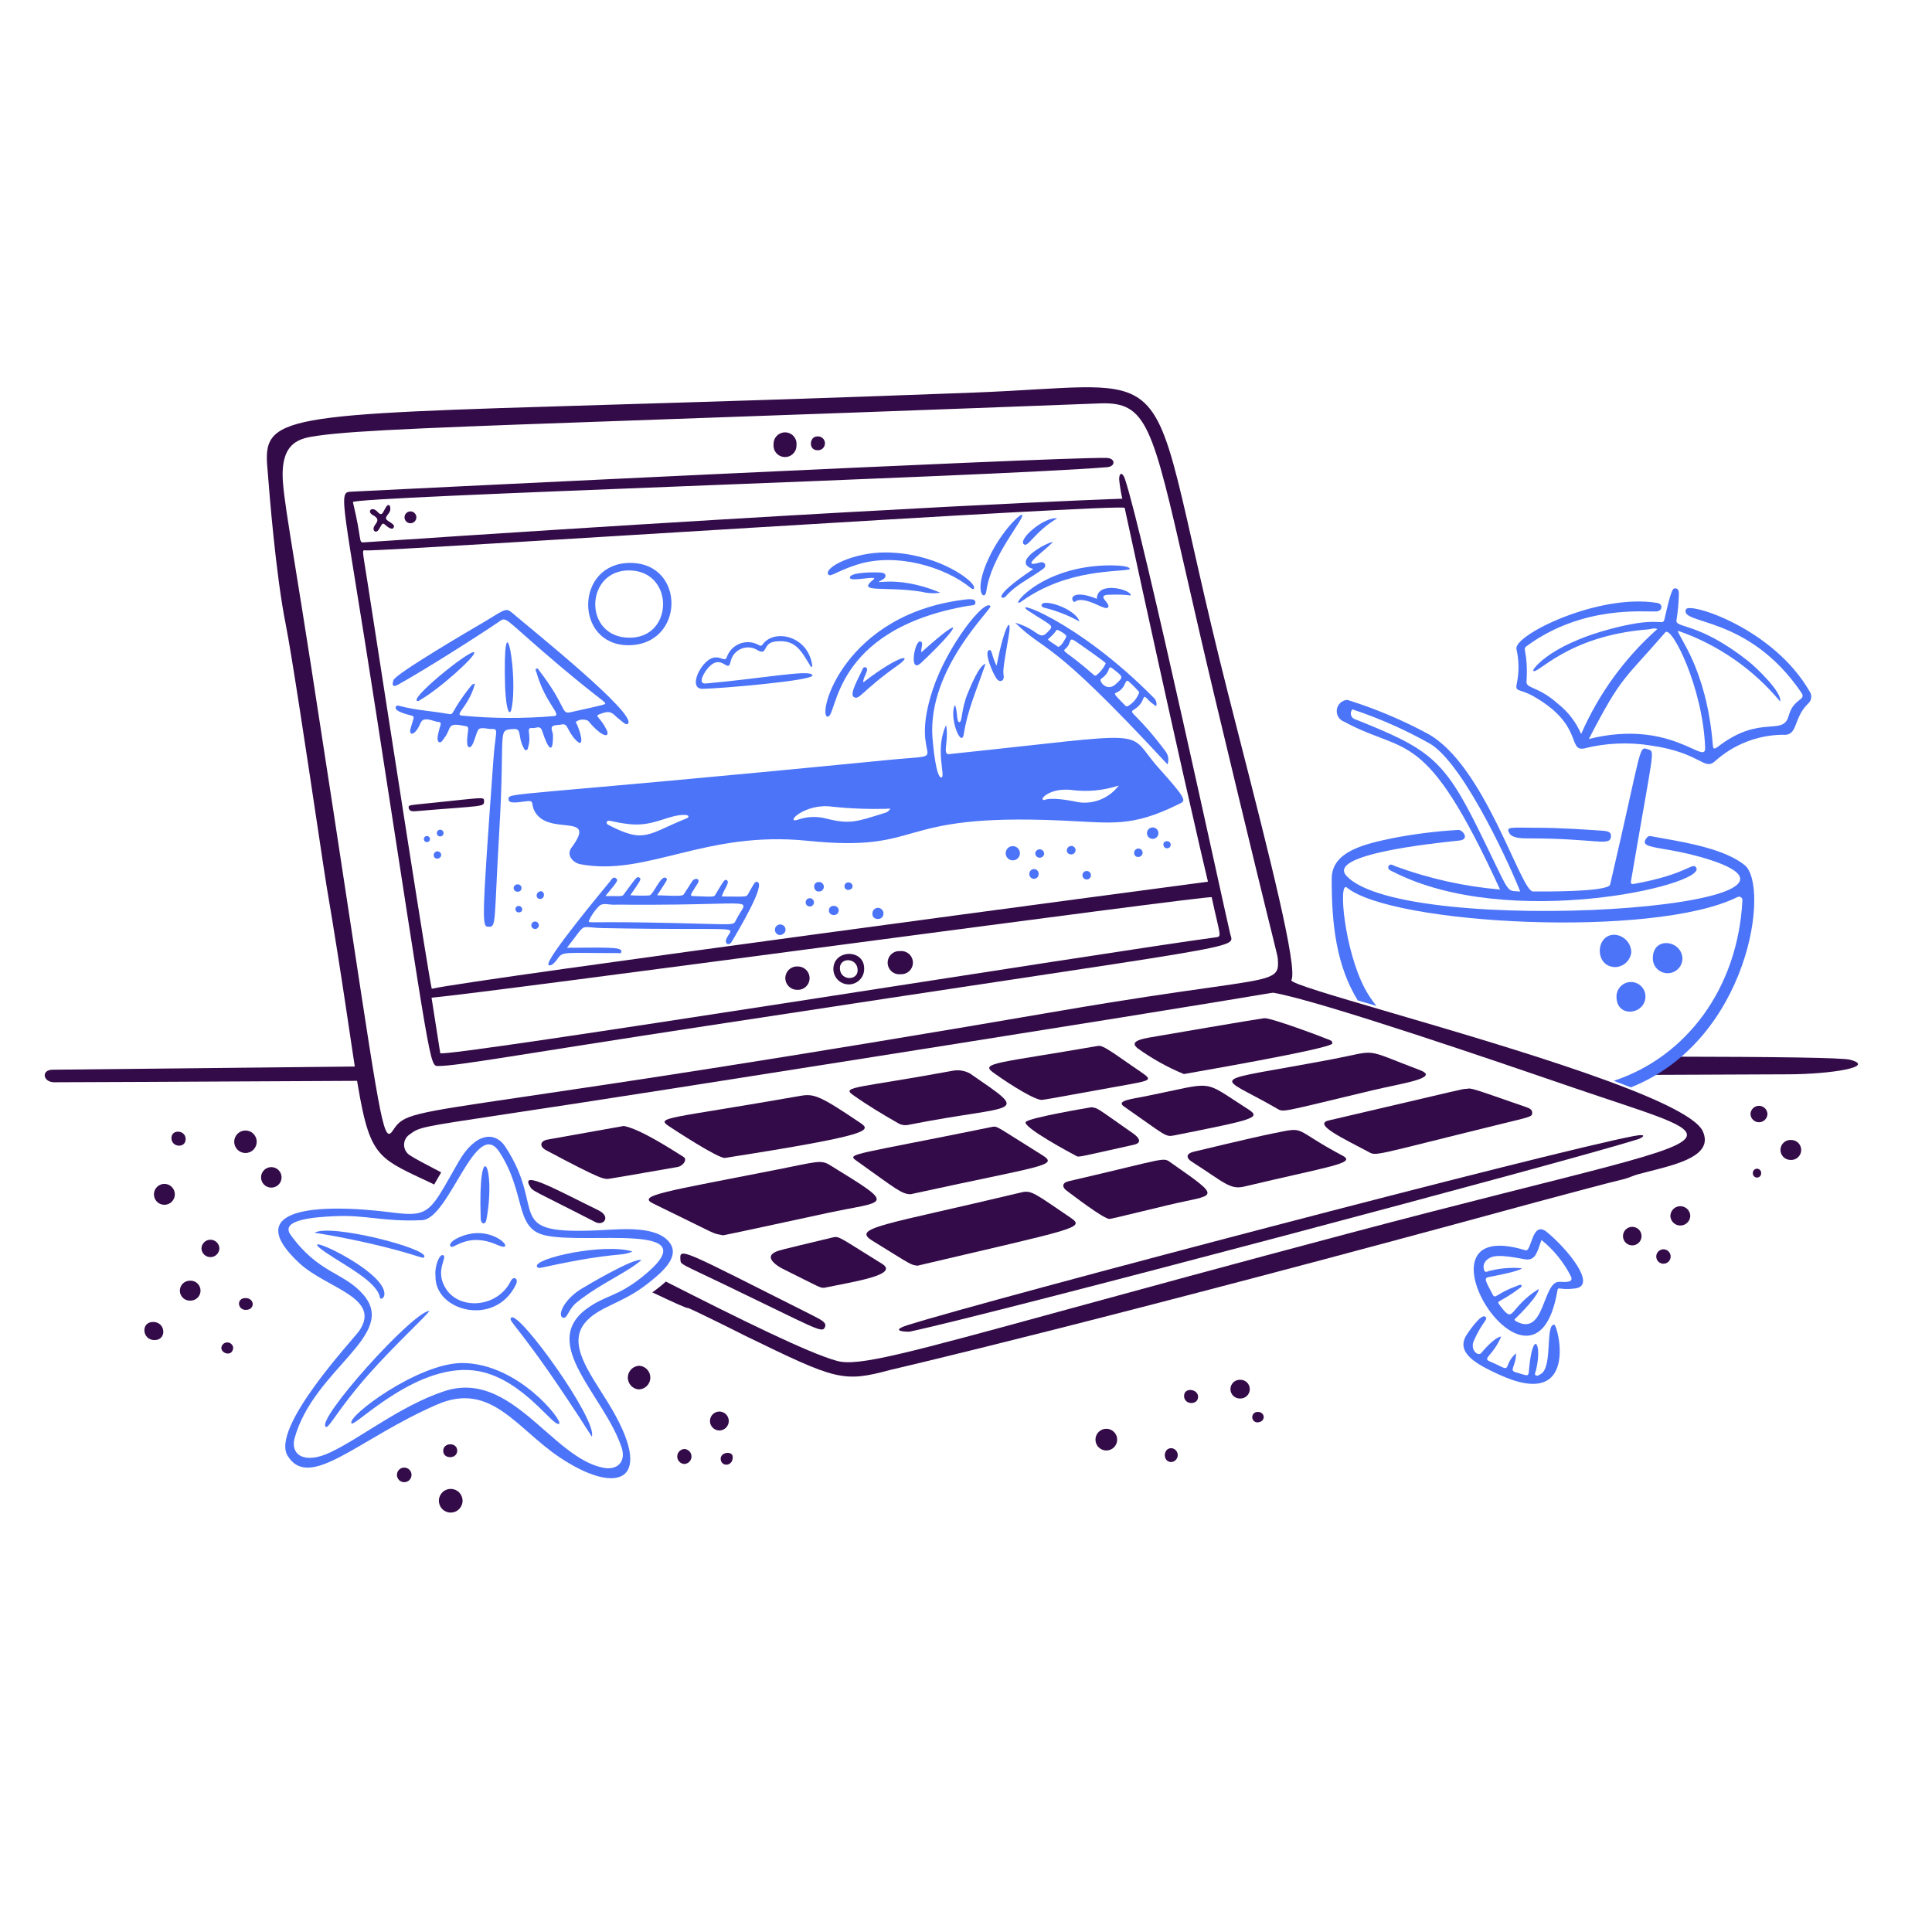 <?xml version="1.0" encoding="UTF-8"?> <svg xmlns="http://www.w3.org/2000/svg" width="385" height="385" viewBox="0 0 385 385" fill="none"><path d="M356.498 214.083C364.835 214.048 374.039 212.591 368.649 211.172C367.134 210.772 353.776 210.593 333.025 210.564L327.49 214.204C336.911 214.164 346.579 214.124 356.498 214.083Z" fill="#330B48"></path><path d="M10.489 213.167C8.146 213.178 8.543 215.669 10.816 215.669C16.154 215.669 35.205 215.567 72.669 215.377V212.506C40.608 212.845 17.091 213.107 10.489 213.167Z" fill="#330B48"></path><path d="M303.994 249.155C305.254 249.54 305.245 243.027 308.281 245.536C312.439 248.97 318.269 256.15 313.944 256.745C310.523 257.213 310.531 256.156 310.327 257.334C305.736 283.832 279.486 241.612 303.994 249.155ZM306.629 256.855C306.629 258.114 303.072 261.711 302.146 262.597C301.953 262.789 301.568 262.982 302.067 263.265C307.926 266.593 307.337 255.274 310.758 255.438C312.333 255.515 313.578 255.522 313.039 254.337C311.624 251.534 309.626 249.066 307.179 247.101C306.236 249.697 306.001 251.345 303.714 250.916C299.075 250.044 297.293 250.002 296.124 251.23C295.88 251.495 295.718 251.828 295.662 252.185C295.606 252.543 295.658 252.908 295.81 253.236C296.003 253.707 296.636 253.236 297.069 253.197C299.102 252.704 301.2 252.546 303.283 252.725C302.81 253.355 297.424 254.337 296.636 254.495C295.653 254.687 296.024 255.253 297.424 257.915C298.001 259.022 298.092 257.798 302.063 256.343C302.448 256.225 302.81 255.911 303.243 256.108C303.239 256.223 303.204 256.335 303.141 256.431C303.079 256.529 302.993 256.606 302.889 256.658C298.883 259.654 298.14 259.128 298.76 259.962C301.922 264.218 300.377 260.755 306.629 256.862V256.855Z" fill="#4C74F8"></path><path d="M299.156 266.341C297.424 270.351 295.26 270.636 296.954 271.334C299.662 272.451 300.034 273.146 300.456 272.122C300.771 271.173 301.343 270.33 302.107 269.683C302.107 272.278 300.65 273.073 302.028 273.458C305.051 274.303 304.465 274.638 304.82 271.725C305.645 264.961 307.322 267.997 306.078 273.102C306.001 273.417 305.728 273.845 306 274.047C306.36 274.314 306.746 273.968 307.101 273.772C309.461 272.276 307.888 263.777 309.736 263.979C310.444 264.056 314.885 281.447 298.571 273.85C294.528 271.964 289.835 269.639 292.319 265.906C292.632 265.432 295.108 261.781 295.936 262.366C296.719 262.92 295.483 263.136 293.695 267.203C292.898 269.009 294.546 270.337 295.15 269.642C295.872 268.803 297.899 266.458 299.156 266.341Z" fill="#4C74F8"></path><path d="M89.897 296.702C90.207 296.712 90.512 296.783 90.794 296.912C91.076 297.041 91.331 297.222 91.542 297.449C91.754 297.676 91.919 297.942 92.028 298.231C92.137 298.521 92.188 298.831 92.177 299.141C92.167 299.451 92.096 299.755 91.968 300.036C91.84 300.319 91.657 300.573 91.431 300.785C91.204 300.997 90.938 301.162 90.648 301.27C90.358 301.38 90.049 301.43 89.74 301.42C89.114 301.399 88.522 301.132 88.094 300.673C87.667 300.217 87.438 299.609 87.459 298.983C87.48 298.358 87.749 297.765 88.206 297.337C88.663 296.91 89.272 296.681 89.897 296.702Z" fill="#330B48"></path><path d="M127.412 272.16C128.016 272.207 128.579 272.482 128.986 272.932C129.392 273.381 129.61 273.97 129.595 274.576C129.58 275.181 129.333 275.758 128.904 276.187C128.476 276.617 127.9 276.863 127.294 276.88C126.69 276.834 126.127 276.557 125.721 276.109C125.314 275.658 125.096 275.071 125.111 274.465C125.126 273.858 125.373 273.283 125.801 272.853C126.23 272.424 126.806 272.176 127.412 272.16Z" fill="#330B48"></path><path d="M48.914 225.281C49.509 225.281 50.079 225.518 50.5 225.937C50.92 226.359 51.157 226.929 51.157 227.523C51.157 228.118 50.92 228.688 50.5 229.11C50.079 229.529 49.509 229.766 48.914 229.766C48.319 229.766 47.749 229.529 47.328 229.11C46.908 228.688 46.671 228.118 46.671 227.523C46.671 226.929 46.908 226.359 47.328 225.937C47.749 225.518 48.319 225.281 48.914 225.281Z" fill="#330B48"></path><path d="M222.624 286.948C222.607 287.51 222.372 288.043 221.968 288.436C221.565 288.827 221.024 289.046 220.46 289.046C219.898 289.046 219.357 288.827 218.955 288.436C218.551 288.043 218.316 287.51 218.299 286.948C218.291 286.657 218.339 286.371 218.445 286.099C218.549 285.83 218.707 285.583 218.909 285.375C219.111 285.167 219.352 285.004 219.619 284.89C219.885 284.777 220.172 284.719 220.46 284.719C220.751 284.719 221.038 284.777 221.304 284.89C221.571 285.004 221.812 285.167 222.014 285.375C222.216 285.583 222.374 285.83 222.478 286.099C222.584 286.371 222.632 286.657 222.624 286.948Z" fill="#330B48"></path><path d="M34.843 238.024C34.837 238.577 34.612 239.104 34.218 239.491C33.823 239.88 33.29 240.094 32.737 240.088C32.185 240.082 31.656 239.859 31.269 239.464C30.882 239.07 30.668 238.536 30.673 237.984C30.676 237.711 30.732 237.439 30.84 237.187C30.947 236.935 31.102 236.708 31.298 236.515C31.493 236.323 31.725 236.172 31.979 236.07C32.233 235.967 32.504 235.916 32.778 235.918C33.052 235.922 33.322 235.978 33.574 236.086C33.826 236.192 34.054 236.348 34.246 236.544C34.438 236.738 34.589 236.971 34.692 237.224C34.794 237.478 34.845 237.751 34.843 238.024Z" fill="#330B48"></path><path d="M52.021 234.602C52.024 234.332 52.079 234.068 52.184 233.82C52.29 233.574 52.443 233.35 52.634 233.162C52.826 232.973 53.053 232.825 53.302 232.725C53.551 232.625 53.817 232.575 54.086 232.577C54.354 232.58 54.62 232.636 54.866 232.74C55.113 232.846 55.337 232.998 55.525 233.191C55.713 233.381 55.862 233.608 55.962 233.859C56.062 234.107 56.112 234.373 56.11 234.642C56.104 235.185 55.884 235.703 55.497 236.082C55.11 236.461 54.587 236.671 54.045 236.665C53.503 236.661 52.985 236.44 52.605 236.053C52.226 235.666 52.016 235.145 52.021 234.602Z" fill="#330B48"></path><path d="M356.774 231.142C356.506 231.14 356.24 231.083 355.996 230.975C355.749 230.869 355.528 230.713 355.345 230.519C355.16 230.322 355.018 230.093 354.925 229.841C354.833 229.591 354.791 229.323 354.804 229.056C354.818 228.788 354.883 228.526 355.001 228.284C355.118 228.043 355.282 227.828 355.484 227.652C355.686 227.475 355.921 227.342 356.175 227.26C356.431 227.177 356.698 227.146 356.966 227.169C357.234 227.171 357.499 227.227 357.744 227.335C357.99 227.443 358.211 227.598 358.394 227.793C358.579 227.987 358.722 228.218 358.814 228.469C358.906 228.721 358.949 228.988 358.935 229.256C358.922 229.523 358.856 229.785 358.739 230.026C358.621 230.268 358.458 230.482 358.256 230.659C358.054 230.834 357.819 230.969 357.565 231.052C357.309 231.135 357.041 231.165 356.774 231.142Z" fill="#330B48"></path><path d="M37.98 259.182C37.714 259.201 37.446 259.168 37.193 259.082C36.94 258.997 36.706 258.862 36.507 258.683C36.307 258.506 36.145 258.291 36.031 258.048C35.917 257.807 35.852 257.544 35.842 257.278C35.831 257.011 35.875 256.745 35.969 256.495C36.064 256.244 36.208 256.015 36.393 255.823C36.578 255.63 36.8 255.476 37.045 255.37C37.291 255.266 37.555 255.211 37.822 255.211C38.089 255.189 38.357 255.224 38.61 255.309C38.863 255.394 39.096 255.53 39.296 255.707C39.495 255.886 39.657 256.102 39.771 256.343C39.886 256.585 39.95 256.847 39.961 257.114C39.971 257.38 39.928 257.648 39.833 257.898C39.739 258.146 39.594 258.375 39.41 258.568C39.225 258.762 39.003 258.914 38.757 259.02C38.512 259.126 38.247 259.18 37.98 259.182Z" fill="#330B48"></path><path d="M336.833 242.311C336.811 242.827 336.592 243.316 336.217 243.672C335.843 244.028 335.345 244.225 334.827 244.219C334.311 244.213 333.816 244.007 333.448 243.643C333.083 243.28 332.871 242.787 332.861 242.271C332.883 241.755 333.102 241.266 333.477 240.91C333.851 240.554 334.349 240.357 334.867 240.363C335.383 240.369 335.878 240.575 336.245 240.939C336.611 241.303 336.823 241.795 336.833 242.311Z" fill="#330B48"></path><path d="M327.119 246.362C327.109 246.839 326.917 247.295 326.58 247.632C326.241 247.971 325.787 248.165 325.31 248.175C324.832 248.186 324.368 248.011 324.016 247.688C323.666 247.364 323.452 246.916 323.423 246.44C323.408 246.19 323.442 245.942 323.527 245.707C323.61 245.472 323.739 245.257 323.908 245.074C324.078 244.889 324.282 244.743 324.509 244.641C324.736 244.537 324.98 244.481 325.231 244.477C325.479 244.471 325.727 244.515 325.958 244.61C326.189 244.702 326.399 244.841 326.576 245.016C326.753 245.193 326.892 245.403 326.984 245.634C327.079 245.865 327.123 246.111 327.119 246.362Z" fill="#330B48"></path><path d="M143.412 285.06C142.914 285.071 142.431 284.887 142.069 284.544C141.707 284.201 141.495 283.728 141.48 283.231C141.464 282.732 141.646 282.247 141.987 281.883C142.327 281.52 142.797 281.304 143.295 281.285C143.793 281.273 144.276 281.458 144.638 281.801C145 282.143 145.212 282.615 145.228 283.114C145.243 283.612 145.061 284.095 144.721 284.461C144.381 284.825 143.911 285.04 143.412 285.06Z" fill="#330B48"></path><path d="M247.126 274.954C247.376 274.946 247.626 274.988 247.859 275.079C248.092 275.169 248.306 275.304 248.487 275.479C248.666 275.654 248.808 275.862 248.906 276.093C249.004 276.324 249.054 276.571 249.054 276.823C249.054 277.073 249.004 277.319 248.906 277.55C248.808 277.781 248.666 277.991 248.487 278.164C248.306 278.34 248.092 278.474 247.859 278.565C247.626 278.655 247.376 278.698 247.126 278.69C246.875 278.698 246.625 278.655 246.392 278.565C246.159 278.474 245.946 278.34 245.765 278.164C245.586 277.991 245.443 277.781 245.345 277.55C245.247 277.319 245.197 277.073 245.197 276.823C245.197 276.571 245.247 276.324 245.345 276.093C245.443 275.862 245.586 275.654 245.765 275.479C245.946 275.304 246.159 275.169 246.392 275.079C246.625 274.988 246.875 274.946 247.126 274.954Z" fill="#330B48"></path><path d="M30.823 267.047C28.305 267.088 27.991 263.43 30.507 263.43C33.023 263.43 33.302 267.009 30.823 267.047Z" fill="#330B48"></path><path d="M43.722 248.76C43.713 249.224 43.523 249.669 43.193 249.996C42.863 250.323 42.418 250.51 41.953 250.516C41.487 250.519 41.038 250.344 40.701 250.025C40.363 249.703 40.163 249.264 40.144 248.8C40.153 248.335 40.342 247.892 40.673 247.565C41.003 247.235 41.448 247.051 41.913 247.045C42.379 247.039 42.827 247.216 43.165 247.536C43.503 247.855 43.703 248.294 43.722 248.76Z" fill="#330B48"></path><path d="M348.829 221.978C348.848 221.539 349.037 221.125 349.357 220.823C349.676 220.52 350.1 220.355 350.54 220.359C350.979 220.364 351.399 220.54 351.711 220.849C352.023 221.159 352.204 221.579 352.211 222.018C352.192 222.457 352.003 222.871 351.684 223.173C351.364 223.475 350.941 223.641 350.5 223.637C350.061 223.631 349.641 223.454 349.33 223.146C349.018 222.836 348.837 222.416 348.829 221.978Z" fill="#330B48"></path><path d="M136.378 288.75C136.761 288.769 137.122 288.935 137.387 289.214C137.651 289.491 137.798 289.861 137.798 290.244C137.798 290.627 137.651 290.996 137.387 291.274C137.122 291.553 136.761 291.718 136.378 291.738C135.995 291.718 135.634 291.553 135.37 291.274C135.106 290.996 134.958 290.627 134.958 290.244C134.958 289.861 135.106 289.491 135.37 289.214C135.634 288.935 135.995 288.769 136.378 288.75Z" fill="#330B48"></path><path d="M80.532 292.454C80.918 292.448 81.291 292.596 81.567 292.866C81.844 293.135 82.002 293.503 82.008 293.888C82.013 294.275 81.865 294.646 81.596 294.923C81.327 295.201 80.959 295.358 80.573 295.364C80.187 295.37 79.815 295.222 79.538 294.952C79.261 294.683 79.103 294.315 79.097 293.928C79.092 293.543 79.24 293.17 79.509 292.894C79.778 292.617 80.146 292.459 80.532 292.454Z" fill="#330B48"></path><path d="M331.485 248.956C331.866 248.956 332.232 249.108 332.499 249.378C332.769 249.647 332.921 250.011 332.921 250.392C332.921 250.774 332.769 251.139 332.499 251.409C332.232 251.678 331.866 251.829 331.485 251.829C331.104 251.829 330.738 251.678 330.468 251.409C330.201 251.139 330.049 250.774 330.049 250.392C330.049 250.011 330.201 249.647 330.468 249.378C330.738 249.108 331.104 248.956 331.485 248.956Z" fill="#330B48"></path><path d="M36.996 227.011C36.977 228.861 34.186 228.665 34.165 226.819C34.145 224.929 37.017 225.163 36.996 227.011Z" fill="#330B48"></path><path d="M238.75 278.374C238.709 280.066 235.957 279.987 235.957 278.182C235.957 276.376 238.788 276.761 238.75 278.374Z" fill="#330B48"></path><path d="M91.112 289.071C91.131 290.763 88.359 290.842 88.321 289.15C88.28 287.42 91.093 287.341 91.112 289.071Z" fill="#330B48"></path><path d="M233.321 291.353C231.589 291.233 231.781 288.396 233.558 288.6C233.897 288.661 234.201 288.848 234.411 289.123C234.619 289.397 234.719 289.739 234.69 290.084C234.659 290.427 234.503 290.748 234.251 290.983C233.997 291.216 233.666 291.349 233.321 291.353Z" fill="#330B48"></path><path d="M49.031 261.03C47.299 261.069 47.064 258.672 48.914 258.672C50.764 258.672 50.879 260.99 49.031 261.03Z" fill="#330B48"></path><path d="M146.015 290.448C145.975 292.257 143.717 292.336 143.615 290.764C143.522 289.308 146.133 289.033 146.015 290.448Z" fill="#330B48"></path><path d="M46.475 268.582C46.317 270.47 43.973 269.723 44.115 268.503C44.163 268.218 44.313 267.962 44.536 267.779C44.76 267.598 45.042 267.502 45.33 267.511C45.618 267.521 45.892 267.635 46.103 267.831C46.314 268.029 46.446 268.295 46.475 268.582Z" fill="#330B48"></path><path d="M250.508 283.449C250.371 283.439 250.238 283.4 250.115 283.339C249.992 283.277 249.884 283.192 249.794 283.089C249.705 282.983 249.636 282.863 249.594 282.732C249.551 282.601 249.534 282.465 249.545 282.328C249.555 282.191 249.592 282.057 249.653 281.935C249.717 281.812 249.802 281.703 249.905 281.614C250.009 281.523 250.131 281.456 250.262 281.414C250.391 281.369 250.529 281.354 250.666 281.364C252.162 281.364 252.317 283.408 250.508 283.449Z" fill="#330B48"></path><path d="M350.952 233.776C350.96 233.889 350.945 234.003 350.906 234.109C350.868 234.217 350.808 234.313 350.731 234.398C350.654 234.48 350.56 234.546 350.456 234.59C350.352 234.636 350.24 234.659 350.127 234.659C350.013 234.659 349.901 234.636 349.797 234.59C349.693 234.546 349.599 234.48 349.522 234.398C349.443 234.313 349.385 234.217 349.347 234.109C349.308 234.003 349.293 233.889 349.301 233.776C349.293 233.662 349.308 233.549 349.347 233.441C349.385 233.335 349.443 233.237 349.522 233.154C349.599 233.071 349.693 233.006 349.797 232.96C349.901 232.915 350.013 232.89 350.127 232.89C350.24 232.89 350.352 232.915 350.456 232.96C350.56 233.006 350.654 233.071 350.731 233.154C350.808 233.237 350.868 233.335 350.906 233.441C350.945 233.549 350.96 233.662 350.952 233.776Z" fill="#330B48"></path><path d="M315.086 146.271C318.568 138.279 323.748 131.14 330.266 125.35C329.597 125.075 329.008 125.383 328.417 125.427C312.2 126.677 306.196 134.71 305.528 133.647C305.336 133.372 309.301 127.853 323.623 124.68C330.938 123.061 331.369 124.759 331.685 123.383C333.094 117.246 333.341 117.08 334.045 117.286C334.559 117.437 334.569 117.916 334.557 118.428C334.519 120.154 334.359 121.875 334.084 123.579C333.808 125.271 338.405 123.86 348.4 131.76C349.894 132.94 355.203 137.974 354.731 139.782C349.364 133.32 342.332 128.451 334.396 125.703C334.12 126.569 340.069 132.869 341.326 148.473C341.397 149.38 341.678 149.261 342.307 148.828C350.881 142.182 355.303 146.903 356.466 142.575C357.384 139.156 360.015 139.58 358.984 138.053C348.396 122.405 334.605 124.567 335.976 121.417C336.609 119.962 353.316 125.092 360.635 137.817C360.87 138.169 360.974 138.592 360.932 139.014C360.887 139.435 360.699 139.829 360.398 140.127C357.163 143.183 358.473 146.739 355.168 146.419C350.208 146.494 345.441 148.367 341.757 151.69C339.553 153.653 338.967 150.023 329.094 148.583C324.592 147.842 319.985 148.042 315.565 149.172C312.416 149.628 315.473 144.36 305.576 138.75C302.741 137.145 301.834 138.003 302.271 136.155C302.737 133.908 302.71 131.586 302.194 129.35C301.532 126.596 318.543 118.203 330.234 120.149C331.452 120.341 331.335 121.758 330.076 121.839C327.718 121.991 315.507 120.532 304.317 128.682C303.178 129.512 304.568 129.352 304.198 135.88C304.123 137.227 306.597 136.789 310.412 140.205C312.453 141.804 314.06 143.89 315.086 146.271ZM316.626 147.255C333.144 143.164 339.918 152.722 339.791 149.026C339.383 137.068 333.102 124.559 331.847 126.018C323.592 135.595 323.227 134.473 316.618 147.262L316.626 147.255Z" fill="#4C74F8"></path><path d="M298.922 177.262C283.907 144.537 280.343 150.595 267.892 143.834C267.402 143.665 266.984 143.331 266.712 142.889C266.439 142.447 266.329 141.925 266.399 141.41C266.468 140.896 266.712 140.421 267.094 140.067C267.473 139.713 267.964 139.501 268.481 139.469C273.96 141.173 279.265 143.396 284.322 146.108C295.842 152.174 302.995 177.628 305.482 177.649C306.779 177.649 320.497 177.805 320.859 176.273C327.473 147.938 326.441 148.691 328.528 149.371C329.827 149.796 329.467 149.473 325.026 175.524C324.899 176.271 325.265 176.199 325.735 176.115C336.455 174.19 337.345 171.587 338.045 172.967C339.795 176.419 300.662 185.48 277.677 173.755C277.206 173.514 276.401 173.275 276.694 172.615C276.986 171.955 277.681 172.486 278.149 172.654C284.838 175.102 291.824 176.652 298.922 177.262ZM302.933 177.647C301.753 174.461 292.142 152.659 285.077 148.268C280.122 145.462 274.905 143.148 269.5 141.357C269.377 141.493 269.284 141.656 269.232 141.832C269.18 142.009 269.169 142.195 269.2 142.377C269.23 142.559 269.302 142.731 269.407 142.881C269.515 143.031 269.654 143.155 269.816 143.243C284.807 149.211 287.681 151.163 294.789 165.622C301.262 178.769 299.944 177.381 302.933 177.657V177.647Z" fill="#4C74F8"></path><path d="M306.236 164.953C310.641 164.953 315.005 165.253 319.373 165.542C320.668 165.629 321.078 165.927 321.024 166.683C320.87 168.77 318.272 167.057 304.31 167.068C303.287 167.068 301.364 167.026 300.81 166.085C299.949 164.633 301.124 164.953 306.236 164.953Z" fill="#4C74F8"></path><path d="M322.006 192.718C317.721 192.795 317.839 186.288 321.693 186.269C322.595 186.313 323.448 186.699 324.076 187.349C324.705 188 325.061 188.865 325.075 189.769C324.986 190.541 324.632 191.257 324.072 191.796C323.512 192.334 322.78 192.66 322.006 192.718Z" fill="#4C74F8"></path><path d="M329.368 190.87C329.446 186.466 335.266 187.405 335.266 191.107C335.235 191.889 334.894 192.627 334.319 193.158C333.743 193.688 332.981 193.969 332.197 193.938C331.81 193.923 331.431 193.83 331.079 193.668C330.727 193.505 330.411 193.276 330.147 192.991C329.616 192.415 329.337 191.652 329.368 190.87Z" fill="#4C74F8"></path><path d="M322.126 198.618C322.12 198.238 322.189 197.863 322.33 197.511C322.47 197.158 322.678 196.837 322.944 196.566C323.208 196.292 323.523 196.077 323.872 195.926C324.22 195.776 324.594 195.697 324.973 195.692C325.352 195.686 325.729 195.755 326.082 195.896C326.434 196.036 326.755 196.244 327.027 196.51C327.298 196.773 327.516 197.089 327.666 197.438C327.816 197.786 327.895 198.159 327.901 198.539C327.926 202.196 322.126 202.984 322.126 198.618Z" fill="#4C74F8"></path><path fill-rule="evenodd" clip-rule="evenodd" d="M324.982 216.688C348.598 207.313 352.743 176.475 347.655 172.385C343.768 169.265 336.513 167.975 331.3 167.049C330.661 166.936 330.053 166.827 329.485 166.722C329.423 166.711 329.36 166.697 329.298 166.683C328.919 166.598 328.52 166.51 328.187 166.915C326.973 168.402 328.384 168.645 331.622 169.202C333.479 169.522 335.936 169.945 338.844 170.765C374.376 180.809 279.649 187.127 268.291 174.501C264.489 170.283 284.996 168.114 290.717 167.509L290.787 167.502C292.989 167.267 291.455 165.346 290.629 165.384C286.273 165.635 281.935 166.174 277.65 166.997L277.608 167.006C272.189 168.144 265.409 169.568 265.38 175.021C265.332 184.294 266.36 192.517 270.568 199.359C271.754 199.709 272.998 200.073 274.289 200.452C273.417 199.372 272.649 198.246 272.028 197.083C267.873 189.31 266.638 175.41 268.409 176.871C277.35 184.249 329.537 187.073 346.238 178.759C346.344 178.704 346.461 178.678 346.579 178.684C346.698 178.689 346.812 178.726 346.912 178.789C347.012 178.853 347.093 178.942 347.147 179.048C347.201 179.153 347.228 179.27 347.222 179.389C346.321 196.995 336.016 210.616 321.585 215.379C322.757 215.818 323.893 216.254 324.982 216.688Z" fill="#4C74F8"></path><path fill-rule="evenodd" clip-rule="evenodd" d="M277.155 201.786C300.531 208.628 336.592 219.179 339.35 225.479C341.412 230.19 334.663 231.899 328.83 233.379C327.991 233.591 327.169 233.799 326.397 234.011C325.947 234.134 325.513 234.299 325.078 234.467C324.56 234.665 324.041 234.865 323.486 234.994C320.92 235.593 312.015 237.98 307.99 239.06C306.766 239.387 305.994 239.595 305.984 239.595C218.724 263.428 177.625 272.946 177.587 272.946C167.952 275.541 166.772 275.075 148.564 266.22C148.523 266.183 137.117 260.479 137.04 260.637C136.976 260.793 134.21 259.546 129.996 257.536C130.961 256.847 131.874 256.127 132.686 255.386C147.435 262.876 161.312 269.748 166.897 271.221C171.075 272.32 180.608 269.712 212.391 261.013C226.362 257.19 244.633 252.19 268.639 245.811C316.612 233.062 336.162 229.612 336.164 226.155C336.164 223.885 327.752 221.614 313.434 216.713C312.92 216.537 312.302 216.326 311.592 216.081C299.876 212.062 262.897 199.372 253.772 197.834C253.647 197.813 253.59 197.823 251.378 198.192C245.206 199.226 222.27 203.062 134.334 216.869C118.788 219.309 108.084 220.923 100.634 222.045C83.828 224.578 83.581 224.615 81.674 226.033C81.318 226.259 81.026 226.572 80.824 226.942C80.623 227.312 80.519 227.727 80.523 228.149C80.527 228.569 80.638 228.983 80.846 229.348C81.054 229.716 81.352 230.022 81.712 230.242C82.473 230.761 84.736 231.976 87.92 233.626C87.39 234.554 86.929 235.354 86.516 236.043C86.249 235.911 86.096 235.834 86.07 235.822C81.078 233.447 78.062 232.213 76.012 230.057C71.336 225.142 71.687 215.442 65.069 176.515C64.856 175.262 64.182 170.763 63.297 164.862C61.266 151.311 58.127 130.368 56.928 124.367C54.944 114.429 53.682 98.263 53.377 94.366C53.342 93.914 53.32 93.627 53.311 93.534C52.262 82.719 55.657 82.618 121.319 80.657C140.044 80.098 163.834 79.387 194.028 78.234C212.764 77.518 221.567 75.781 226.842 79.313C233.987 84.1 234.651 98.566 244.762 138.367C245.472 141.161 246.188 143.972 246.902 146.769C252.902 170.279 258.645 192.781 257.345 195.314C257.047 195.901 265.532 198.385 277.155 201.786ZM69.909 184.413C76.065 224.959 76.526 227.995 78.37 225.163C80.365 222.101 81.771 221.895 104.661 218.524C122.898 215.839 154.774 211.146 211.453 201.399C224.832 199.101 234.122 197.786 240.553 196.875C254.048 194.966 254.954 194.837 254.637 191.135C254.589 190.573 254.562 190.469 253.699 186.988C252.452 181.951 249.451 169.839 242.09 139.025C239.826 129.543 238.005 121.554 236.474 114.832C229.618 84.722 228.549 80.029 219.163 80.388C181.948 81.811 153.404 82.819 131.484 83.594C88.599 85.109 71.064 85.728 63.538 86.802C63.459 86.813 63.379 86.825 63.299 86.836C59.88 87.32 55.775 87.901 56.381 96.094C56.605 99.123 57.377 103.897 58.792 112.642C59.631 117.829 60.697 124.415 62.008 132.862C65.381 154.588 67.937 171.425 69.909 184.413Z" fill="#330B48"></path><path d="M144.126 246.165C141.531 245.653 143.947 246.523 130.164 239.834C126.826 238.213 132.449 237.489 154.862 233.069C162.808 231.5 163.588 231.073 165.363 232.165C179.044 240.575 176.73 239.164 164.695 241.761C164.654 241.761 144.598 246.125 144.126 246.165Z" fill="#330B48"></path><path d="M182.825 252.221C181.41 252.029 181.766 252.137 173.819 247.226C169.613 244.629 176.222 244.146 203.589 237.601C205.557 237.131 206.284 237.884 213.305 242.635C216.42 244.735 214.366 244.789 182.825 252.221Z" fill="#330B48"></path><path d="M144.44 230.748C143.064 230.827 134.459 225.194 133.35 224.455C130.536 222.582 132.975 223.027 159.621 218.36C162.258 217.898 163.592 218.48 171.419 223.75C173.7 225.283 173.858 226.147 144.44 230.748Z" fill="#330B48"></path><path d="M181.448 237.984C179.639 237.945 178.516 236.898 170.555 231.219C168.672 229.872 170.53 230.111 197.651 224.574C198.792 224.341 198.394 224.409 207.642 230.157C211.172 232.347 207.798 232.203 181.448 237.984Z" fill="#330B48"></path><path d="M292.236 216.984C293.258 216.792 293.006 216.765 304.073 220.601C304.742 220.834 305.331 221.073 305.331 221.743C305.331 222.568 305.018 222.536 298.96 224.024C273.051 230.376 274.379 230.436 272.61 229.491C267.848 226.94 261.522 224.035 264.785 223.277C292.214 216.888 291.331 216.984 292.236 216.984Z" fill="#330B48"></path><path d="M235.918 214.033C232.647 212.682 229.546 210.953 226.678 208.882C224.639 207.222 228.572 206.872 231.082 206.404C231.673 206.295 250.117 203.132 251.926 202.905C253.145 202.747 263.476 206.624 264.631 207.113C265.016 207.278 265.577 207.388 265.496 207.938C265.338 209.001 235.957 213.995 235.918 214.033Z" fill="#330B48"></path><path d="M282.953 213.248C287.119 214.828 279.334 215.879 273.554 217.259C255.147 221.652 255.82 221.696 254.481 220.917C242.24 213.794 239.722 215.947 265.453 211.084C274.928 209.294 271.188 208.784 282.953 213.248Z" fill="#330B48"></path><path d="M180.977 264.031C196.818 259.026 309.463 229.414 325.529 226.393C328.719 225.793 327.128 226.796 326.457 227.008C311.89 231.589 197.836 261.869 181.269 265.365C181.061 265.409 176.773 265.361 180.977 264.031Z" fill="#330B48"></path><path d="M193.287 213.916C205.722 222.474 202.679 219.86 181.094 224.141C180.374 224.311 179.616 224.199 178.976 223.827C175.896 222.06 172.845 220.243 169.929 218.164C167.619 216.509 171.042 216.84 189.909 213.365C191.064 213.159 192.256 213.354 193.287 213.916Z" fill="#330B48"></path><path d="M237.491 231.495C236.193 230.667 236.507 229.843 237.805 229.529C237.845 229.529 249.289 226.736 253.813 225.833C260.499 224.486 257.259 224.836 267.577 230.317C270.405 231.818 264.728 232.45 247.951 236.452C245.085 237.135 243.947 235.62 237.491 231.495Z" fill="#330B48"></path><path d="M207.484 219.186C205.438 218.95 199.226 214.701 197.809 213.64C195.333 211.789 199.07 211.846 218.691 208.443C219.596 208.287 220.149 208.601 225.889 212.612C229.941 215.444 230.53 215.088 222.272 216.584C207.515 219.258 208.348 219.107 207.484 219.186Z" fill="#330B48"></path><path d="M124.305 224.378C127.452 224.967 133.216 228.651 136.222 230.551C137.043 231.071 136.105 232.365 135.002 232.557C122.466 234.738 123.084 234.629 121.552 234.867C120.411 235.06 120.07 235.198 108.81 229.206C107.475 228.494 107.555 227.375 109.124 227.088L124.305 224.378Z" fill="#330B48"></path><path d="M248.71 221.034C251.424 222.767 249.967 223.071 233.96 226.264C232.191 226.619 232.291 226.264 223.972 220.489C222.324 219.334 225.546 219.001 228.338 218.445C242.532 215.6 239.185 214.972 248.71 221.034Z" fill="#330B48"></path><path d="M164.223 256.626C163.278 256.587 163.904 256.791 155.925 252.812C154.745 252.223 152.696 250.762 154.036 249.782C154.901 249.151 155.122 249.205 165.914 246.598C167.249 246.275 167.101 246.492 175.746 251.829C179.35 254.052 170.083 255.407 164.223 256.626Z" fill="#330B48"></path><path d="M217.513 220.642C218.889 220.876 218.248 220.578 225.81 225.872C227.107 226.778 227.579 227.754 225.968 228.113C214.672 230.632 214.995 230.627 214.483 230.355C213.426 229.797 204.098 224.809 204.377 223.629C204.571 222.803 217.473 220.642 217.513 220.642Z" fill="#330B48"></path><path d="M144.481 256.037C135.626 251.782 135.666 252.025 135.593 251.082C135.385 248.446 135.726 248.964 161.706 262.014C163.985 263.159 164.768 263.623 164.379 264.491C163.817 265.746 162.774 264.834 144.481 256.037Z" fill="#330B48"></path><path d="M119.232 241.17C121.827 242.429 120.301 244.383 118.641 243.53C105.909 236.985 106.169 237.476 105.507 236.253C103.757 233.037 111.76 237.545 119.232 241.17Z" fill="#330B48"></path><path d="M245.16 186.147C244.213 182.323 227.835 106.362 224.177 95.461C223.71 94.067 222.995 94.098 223.022 95.551C223.151 96.839 223.361 98.118 223.65 99.38C223.65 99.38 181.825 100.728 72.445 108.081C71.423 108.12 72.17 107.727 70.328 100.058C70.052 98.957 196.885 95.024 220.639 93.097C222.372 92.939 222.291 91.287 220.481 91.249C209.961 91.052 69.954 97.983 69.914 97.983C67.238 98.042 68.42 99.792 74.988 142.267C85.882 212.662 85.606 212.428 87.296 212.428C91.191 212.428 102.084 210.343 141.256 204.366C250.155 187.688 245.947 189.256 245.16 186.147ZM73.296 116.422C72.156 109.028 72.045 109.638 72.99 109.685C77.748 109.842 223.844 100.227 224.12 101.215C233.833 146.244 239.889 172.359 240.715 175.701C234.078 176.582 94.455 195.106 86.039 197.035C85.402 194.496 78.268 148.464 73.296 116.422ZM242.328 186.779C221.374 189.572 87.887 210.967 87.73 209.865C86.944 204.791 86.59 202.668 85.997 198.814C97.197 197.851 241.344 178.272 241.46 178.794C243.115 186.465 243.547 186.623 242.328 186.779Z" fill="#330B48"></path><path d="M158.718 88.697C158.73 89.011 158.678 89.325 158.564 89.618C158.449 89.912 158.276 90.179 158.054 90.402C157.831 90.625 157.566 90.8 157.273 90.916C156.98 91.032 156.666 91.086 156.352 91.075C156.037 91.064 155.728 90.989 155.444 90.853C155.16 90.717 154.907 90.524 154.701 90.286C154.494 90.048 154.34 89.77 154.246 89.469C154.152 89.168 154.121 88.852 154.156 88.539C154.143 88.224 154.196 87.91 154.31 87.617C154.424 87.323 154.598 87.056 154.82 86.833C155.042 86.61 155.308 86.435 155.601 86.319C155.894 86.203 156.207 86.149 156.522 86.16C156.837 86.171 157.146 86.247 157.43 86.383C157.714 86.518 157.967 86.711 158.173 86.949C158.379 87.187 158.534 87.466 158.628 87.766C158.721 88.067 158.752 88.383 158.718 88.697Z" fill="#330B48"></path><path d="M77.779 101.321C77.899 102.46 76.207 103.013 77.269 103.758C78.055 104.31 78.809 104.624 78.409 105.175C78.095 105.687 77.192 104.982 76.757 104.584C76.093 103.989 76.126 104.584 75.421 105.608C74.986 106.235 74.249 105.923 74.476 105.096C74.68 104.351 76.085 103.609 74.32 102.657C73.019 101.956 74.091 100.732 75.263 102.029C76.213 103.084 76.324 101.91 76.954 101.005C77.308 100.416 77.779 100.533 77.779 101.321Z" fill="#330B48"></path><path d="M162.886 86.965C163.077 86.948 163.27 86.97 163.452 87.032C163.634 87.093 163.801 87.191 163.943 87.321C164.085 87.45 164.199 87.608 164.276 87.784C164.354 87.96 164.394 88.15 164.394 88.342C164.394 88.534 164.354 88.724 164.276 88.9C164.199 89.076 164.085 89.233 163.943 89.363C163.801 89.492 163.634 89.591 163.452 89.652C163.27 89.713 163.077 89.736 162.886 89.718C161.076 89.735 161.234 86.965 162.886 86.965Z" fill="#330B48"></path><path d="M81.752 101.909C81.907 101.904 82.062 101.929 82.207 101.984C82.352 102.038 82.485 102.121 82.599 102.227C82.712 102.333 82.803 102.46 82.867 102.601C82.931 102.742 82.967 102.895 82.972 103.05C82.977 103.205 82.952 103.359 82.897 103.504C82.843 103.649 82.76 103.782 82.654 103.896C82.548 104.009 82.421 104.1 82.28 104.164C82.139 104.228 81.986 104.264 81.832 104.269C81.519 104.28 81.214 104.165 80.985 103.952C80.757 103.737 80.622 103.442 80.612 103.129C80.602 102.816 80.716 102.511 80.93 102.283C81.144 102.054 81.439 101.92 81.752 101.909Z" fill="#330B48"></path><path d="M82.854 161.65C82.469 161.65 81.506 161.843 81.437 160.901C81.398 160.43 81.398 160.474 86.078 159.998C96.382 158.947 96.44 158.738 96.461 159.613C96.49 160.863 96.304 160.509 82.854 161.65Z" fill="#330B48"></path><path d="M112.978 188.863C120.214 188.863 123.852 188.626 123.833 189.572C123.822 190.122 123.361 189.926 123.046 189.926C112.547 189.945 112.145 189.525 111.13 191.027C110.812 191.497 109.869 192.721 109.321 192.286C108.335 191.502 120.819 176.564 121.552 175.65C121.833 175.3 122.183 174.624 122.694 174.98C123.363 175.45 122.928 175.729 120.647 178.561C124.497 178.561 123.908 178.753 124.58 177.852C126.698 175.013 126.907 174.58 127.373 174.863C127.931 175.205 127.566 175.492 125.602 178.403C126.859 178.494 128.12 178.507 129.379 178.441C130.126 178.441 131.704 174.303 132.682 174.942C133.156 175.252 133.037 175.178 130.95 178.407C136.455 178.641 136.074 178.493 136.417 177.973C138.003 175.569 137.957 175.425 138.303 175.259C139.019 174.922 139.458 175.346 139.05 176.008C137.755 178.126 137.281 178.53 138.107 178.564C142.708 178.757 142.271 178.757 142.669 178.091C144.259 175.442 144.402 175.186 144.787 175.379C145.609 175.779 144.198 177.227 143.843 178.651C148.956 178.651 148.683 178.844 149.153 178.024C150.337 175.941 150.414 175.652 150.885 175.742C152.741 176.093 147.189 185.298 145.851 187.618C145.262 188.642 144.273 188.049 144.789 186.99C146.113 184.27 148.995 185.508 120.052 184.944C115.142 184.834 117.148 183.594 112.978 188.863ZM125.839 180.289C124.699 180.289 123.558 180.247 122.418 180.289C121.435 180.326 120.333 179.904 119.546 180.409C118.595 181.311 117.834 182.394 117.305 183.594C117.498 184.026 117.305 183.548 134.688 183.947C146.525 184.22 146.128 184.457 146.642 183.396C148.995 178.553 152.19 180.409 125.839 180.289Z" fill="#4C74F8"></path><path d="M125.171 128.574C114.391 128.535 114.551 112.075 125.681 112.175C136.732 112.271 136.457 128.614 125.171 128.574ZM125.446 127.08C134.301 127.117 134.413 113.827 125.485 113.669C116.556 113.511 116.125 127.049 125.446 127.08Z" fill="#4C74F8"></path><path d="M161.667 132.979C159.699 129.872 158.716 127.346 154.544 127.827C151.869 128.135 153.047 130.624 151.079 129.635C150.591 129.301 150.027 129.094 149.438 129.032C148.85 128.971 148.255 129.058 147.709 129.284C147.162 129.511 146.681 129.87 146.308 130.33C145.935 130.789 145.683 131.334 145.574 131.916C145.077 134.239 143.882 130.305 141.366 132.821C140.303 133.883 138.888 136.361 140.657 136.203C152.259 135.177 161.788 133.292 161.894 134.592C161.983 135.652 143.414 137.219 140.028 137.266C137.471 137.3 138.933 133.379 140.933 131.72C143.102 129.92 144.38 132.226 144.827 130.973C145.033 130.363 145.371 129.806 145.815 129.339C146.259 128.873 146.799 128.509 147.398 128.274C147.998 128.038 148.641 127.935 149.283 127.974C149.926 128.012 150.553 128.19 151.12 128.495C151.437 128.688 151.697 128.807 151.984 128.416C154.265 125.242 161.032 126.647 161.855 132.586C161.902 132.742 161.825 132.782 161.667 132.979Z" fill="#4C74F8"></path><path d="M94.652 136.244C93.393 140.923 90.326 142.477 92.134 142.613C98.228 143.193 104.363 143.219 110.462 142.692C112.035 142.454 108.614 140.136 106.883 133.922C106.843 133.73 106.568 133.45 106.883 133.254C107.197 133.096 107.313 133.447 107.434 133.608C112.886 140.681 111.798 142.34 113.607 141.945C120.647 140.405 120.609 140.373 120.609 140.176C120.609 139.743 118.441 138.686 108.023 129.675C100.708 123.346 100.868 122.915 99.607 123.775C95.447 126.619 84.784 133.4 79.394 136.4C78.411 136.948 78.012 136.752 78.411 135.535C78.838 134.236 94.536 125.077 95.087 124.755C100.446 121.675 100.631 120.905 102.007 122.081C105.857 125.385 127.119 142.396 125.132 144.219C124.747 144.577 124.106 143.87 123.677 143.551C121.927 142.238 122.02 141.295 119.352 142.371C118.485 142.719 119.635 142.948 120.845 145.36C121.677 147.008 120.185 147.228 117.188 143.628C116.814 143.451 116.401 143.373 115.989 143.4C115.576 143.427 115.177 143.559 114.83 143.784C114.674 144.022 114.868 144.178 114.986 144.375C116.048 146.852 116.279 149.06 114.793 147.52C112.859 145.522 113.267 144.09 111.923 144.375C111.295 144.508 110.468 144.413 110.073 144.76C109.678 145.106 110.183 145.901 110.192 146.492C110.25 150.583 109.172 149.166 108.075 145.745C107.642 144.407 106.933 145.156 106.15 145.077C104.61 144.921 105.982 146.332 105.286 148.735C105.207 149.008 105.207 149.443 104.853 149.482C104.468 149.522 104.421 149.097 104.263 148.852C103.162 146.735 104.029 145.166 102.375 145.274C98.956 145.493 100.702 145.039 99.505 165.448C98.419 183.928 98.954 184.723 97.387 184.68C96.04 184.644 95.911 184.642 98.331 151.289C98.727 145.824 99.432 145.222 98.055 145.274C97.189 145.305 96.2 144.902 95.499 145.233C94.862 145.534 94.4 149.16 93.455 148.891C92.746 148.698 93.262 145.942 93.297 145.426C93.345 144.679 93.022 144.754 92.471 144.64C88.898 143.903 90.086 145.131 88.498 147.118C88.219 147.468 87.953 148.08 87.516 147.903C87.131 147.738 87.169 147.079 87.241 146.646C87.593 144.488 88.342 143.926 87.279 143.853C86.65 143.811 85.47 143.185 84.565 143.381C83.66 143.578 83.814 144.715 82.757 145.82C82.007 146.604 81.587 146.098 81.774 145.349C82.317 143.152 82.834 142.831 81.966 142.594C81.098 142.357 78.501 141.732 78.859 140.862C79.019 140.477 79.487 140.631 79.764 140.706C82.896 141.545 86.174 141.686 89.36 142.278C90.619 142.513 89.635 141.965 93.882 136.654C93.972 136.532 94.087 136.432 94.22 136.361C94.354 136.29 94.501 136.25 94.652 136.244Z" fill="#4C74F8"></path><path d="M83.364 139.705C80.69 139.861 93.786 129.283 94.494 129.989C95.045 130.54 87.612 137.345 83.364 139.705Z" fill="#4C74F8"></path><path d="M100.59 133.962C100.515 119.608 103.285 134.911 101.926 141.277C101.58 142.89 100.631 141.828 100.59 133.962Z" fill="#4C74F8"></path><path d="M188.529 144.502C189.156 147.609 187.701 150.431 189.118 150.277C231.327 145.869 223.879 145.208 230.923 153.07C236.74 159.561 236.313 159.55 234.935 160.227C225.346 164.963 221.642 163.943 211.299 163.5C177.321 162.014 184.8 169.977 160.93 167.548C140.469 165.461 129.027 174.696 115.692 172.228C114.199 171.952 112.778 170.416 113.883 168.924C119.288 161.633 109.07 166.884 106.45 161.492C105.781 160.116 106.566 159.436 104.799 159.682C102.358 160.023 101.368 160.067 101.334 159.249C101.28 157.834 101.29 158.891 176.765 151.463C191.237 150.038 180.665 152.96 185.928 137.266C188.842 128.576 196.248 119.242 197.372 120.788C197.771 121.335 184.846 133.214 185.811 146.941C185.891 148.081 186.519 155.166 187.62 154.924C188.49 154.733 186.247 149.38 188.529 144.502ZM177.437 161.138C173.579 161.292 169.715 161.163 165.875 160.753C160.293 159.967 156.281 164.218 158.993 163.348C160.75 162.73 162.648 162.634 164.458 163.072C169.338 164.326 170.618 163.769 176.139 162.05C176.409 162.002 176.665 161.896 176.889 161.738C177.114 161.581 177.3 161.376 177.437 161.138ZM136.773 163.103C137.443 162.834 137.283 162.42 136.536 162.397C133.194 162.289 130.401 164.722 125.564 164.245C122.024 163.894 121.167 163.186 120.923 163.773C120.809 164.05 120.965 164.241 121.198 164.362C128.501 168.172 128.975 166.239 136.773 163.103ZM222.94 156.537C219.848 157.554 216.566 157.85 213.344 157.401C209.411 157.049 207.569 158.941 207.761 159.249C208.164 159.913 207.836 158.364 214.997 159.879C216.499 160.077 218.025 159.871 219.421 159.284C220.817 158.697 222.031 157.749 222.94 156.537Z" fill="#4C74F8"></path><path d="M202.292 124.091C206.855 125.388 207.053 127.71 208.664 126.056C210.158 124.516 209.927 124.988 205.124 121.848C200.724 118.972 214.474 123.431 229.822 138.956C230.082 139.161 230.276 139.439 230.382 139.753C230.486 140.068 230.498 140.406 230.413 140.727C229.706 140.302 229.069 139.772 228.524 139.154C227.495 138.178 228.397 139.924 225.93 141.433C224.784 142.134 226.453 141.945 232.299 149.772C232.563 150.137 232.733 150.56 232.796 151.006C232.858 151.452 232.808 151.906 232.654 152.329C208.545 126.293 208.782 130.422 202.292 124.091ZM220.345 132.191C220.345 131.956 215.074 128.299 214.445 127.866C212.791 126.728 213.656 128.137 212.36 129.242C211.532 129.949 212.281 129.517 217.906 134.44C217.962 134.509 218.035 134.563 218.118 134.597C218.199 134.63 218.289 134.642 218.378 134.632C219.225 133.993 219.9 133.155 220.345 132.191ZM227.031 137.933C226.438 137.233 225.793 136.576 225.106 135.968C224.03 134.84 224.628 137.098 222.47 138.012C221.918 138.245 222.018 138.347 224.01 140.372C224.203 140.565 224.363 140.804 224.678 140.757C225.793 140.149 226.632 139.139 227.031 137.933ZM219.4 135.298C218.888 135.652 220.536 137.966 222.311 136.361C223.839 134.979 223.81 134.9 222.349 133.725C220.233 132.026 221.914 133.564 219.4 135.298ZM210.905 128.928C211.613 128.574 211.933 127.908 212.478 126.922C212.716 126.491 211.063 125.623 210.788 125.546C210.356 125.425 210.709 125.739 209.097 127.157C208.703 127.552 208.478 127.277 210.905 128.928Z" fill="#4C74F8"></path><path d="M192.885 119.411C193.514 119.45 194.34 119.292 194.38 120.04C194.419 120.747 193.553 120.618 193.043 120.708C165.398 125.438 166.976 143.125 164.891 142.811C162.807 142.498 168.116 122.085 192.885 119.411Z" fill="#4C74F8"></path><path d="M176.493 110.09C186.011 110.138 193.22 115.039 194.034 116.776C194.273 117.286 194.034 117.646 193.443 117.161C188.209 112.887 178.453 110.061 170.792 112.519C166.539 113.884 165.482 115.116 165.049 114.444C164.183 113.118 170.004 110.057 176.493 110.09Z" fill="#4C74F8"></path><path d="M225.142 113.432C223.136 114.062 212.795 113.24 203.63 119.804C200.719 121.889 206.423 113.219 220.07 112.682C220.972 112.651 225.225 112.568 225.142 113.432Z" fill="#4C74F8"></path><path d="M187.387 118.112C186.142 118.305 184.87 118.239 183.651 117.92C176.378 116.765 170.549 118.266 174.016 115.521C175.312 114.495 169.56 116.035 169.375 115.167C169.125 113.991 174.33 113.996 175.627 114.106C176.65 114.191 176.738 115.024 175.903 115.482C173.098 117.021 178.028 114.179 187.387 118.112Z" fill="#4C74F8"></path><path d="M203.709 102.579C204.094 103.522 197.488 110.797 196.55 117.837C196.273 119.921 193.749 118.089 197.141 110.995C199.561 105.93 203.197 102.381 203.709 102.579Z" fill="#4C74F8"></path><path d="M190.298 140.49C190.848 141.67 190.573 143.874 191.162 143.913C191.792 143.953 191.51 141.352 192.854 138.138C193.362 136.919 195.095 132.555 196.394 132.278C194.469 137.903 192.825 141.437 192.067 146.24C191.578 149.335 189.035 142.811 190.298 140.49Z" fill="#4C74F8"></path><path d="M172.049 135.968C179.404 130.304 182.24 130.231 178.853 132.624C171.821 137.592 171.265 139.583 170.162 138.917C169.18 138.324 171.101 135.178 171.852 133.411C171.97 133.136 172.126 132.868 172.482 132.978C173.458 133.276 171.814 135.134 172.049 135.968Z" fill="#4C74F8"></path><path d="M205.912 113.394C201.27 112.018 208.664 108.044 209.804 108.004C208.349 109.694 202.789 113.382 207.209 112.095C208.189 111.808 208.736 112.753 207.838 113.392C204.67 115.642 202.489 116.499 200.404 118.859C199.815 119.529 197.101 119.292 205.912 113.394Z" fill="#4C74F8"></path><path d="M198.597 132.665C200.137 124.562 201.817 122.162 200.955 127.04C199.809 133.529 199.892 133.687 200.011 134.74C200.127 135.764 199.182 136.041 198.635 135.291C197.723 134.037 196.002 129.754 197.141 129.55C197.771 129.444 197.534 130.619 198.597 132.665Z" fill="#4C74F8"></path><path d="M218.574 119.332C218.615 115.634 225.535 117.523 225.339 118.662C224.033 118.503 222.719 118.451 221.406 118.507C217.985 118.455 221.435 120.189 220.817 121.023C220.295 121.725 217.827 119.712 215.546 119.567C214.17 119.481 214.17 120.355 213.814 119.725C213.226 118.861 214.445 117.64 218.574 119.332Z" fill="#4C74F8"></path><path d="M183.612 129.989C192.893 121.652 191.131 124.965 183.572 132.074C181.019 134.477 182.28 127.491 183.416 127.828C184.167 128.049 183.416 129.242 183.612 129.989Z" fill="#4C74F8"></path><path d="M210.67 103.286C206.146 106 204.895 109.107 204.062 108.483C202.726 107.573 207.994 102.972 210.67 103.286Z" fill="#4C74F8"></path><path d="M215.113 123.854C212.901 122.622 210.533 121.696 208.073 121.101C207.288 120.867 207.444 120.27 208.073 120.158C209.723 119.866 214.445 121.692 215.113 123.854Z" fill="#4C74F8"></path><path d="M201.703 171.442C201.336 171.41 200.997 171.237 200.754 170.958C200.514 170.68 200.39 170.319 200.41 169.951C200.431 169.583 200.593 169.238 200.864 168.988C201.133 168.737 201.492 168.602 201.859 168.611C202.05 168.615 202.237 168.657 202.41 168.736C202.583 168.814 202.739 168.926 202.868 169.065C202.997 169.205 203.097 169.369 203.162 169.548C203.226 169.727 203.255 169.917 203.243 170.107C203.234 170.297 203.186 170.483 203.101 170.654C203.018 170.824 202.901 170.976 202.756 171.101C202.612 171.226 202.446 171.32 202.265 171.379C202.084 171.437 201.892 171.459 201.703 171.442Z" fill="#4C74F8"></path><path d="M205.124 174.116C205.124 173.991 205.147 173.867 205.197 173.751C205.245 173.636 205.317 173.531 205.407 173.444C205.498 173.357 205.605 173.289 205.723 173.245C205.838 173.201 205.963 173.181 206.09 173.186C206.216 173.191 206.337 173.222 206.45 173.276C206.564 173.33 206.664 173.407 206.747 173.501C206.83 173.596 206.891 173.706 206.932 173.825C206.97 173.944 206.984 174.07 206.972 174.195C206.972 174.321 206.949 174.445 206.899 174.56C206.851 174.676 206.78 174.78 206.689 174.867C206.599 174.954 206.491 175.022 206.373 175.066C206.256 175.111 206.133 175.131 206.006 175.125C205.881 175.12 205.759 175.089 205.646 175.035C205.532 174.981 205.432 174.904 205.349 174.81C205.267 174.716 205.205 174.605 205.165 174.486C205.126 174.367 205.113 174.241 205.124 174.116Z" fill="#4C74F8"></path><path d="M208.073 170.184C208.034 170.408 207.913 170.609 207.732 170.746C207.551 170.883 207.324 170.946 207.097 170.922C206.872 170.897 206.664 170.787 206.516 170.614C206.367 170.441 206.292 170.218 206.304 169.991C206.342 169.767 206.464 169.565 206.645 169.428C206.826 169.291 207.053 169.228 207.28 169.253C207.505 169.277 207.713 169.388 207.861 169.56C208.008 169.733 208.085 169.956 208.073 170.184Z" fill="#4C74F8"></path><path d="M213.58 168.57C213.798 168.595 213.998 168.702 214.137 168.871C214.277 169.039 214.347 169.255 214.331 169.473C214.316 169.691 214.218 169.895 214.054 170.042C213.892 170.189 213.681 170.268 213.461 170.262C212.243 170.262 212.327 168.57 213.58 168.57Z" fill="#4C74F8"></path><path d="M217.394 174.47C217.378 174.694 217.274 174.902 217.105 175.05C216.936 175.197 216.714 175.271 216.491 175.256C216.266 175.24 216.058 175.137 215.91 174.967C215.761 174.798 215.688 174.576 215.704 174.352C215.711 174.241 215.74 174.133 215.79 174.033C215.84 173.934 215.91 173.845 215.992 173.772C216.077 173.699 216.173 173.643 216.279 173.608C216.385 173.572 216.497 173.558 216.608 173.566C216.718 173.573 216.826 173.603 216.926 173.653C217.026 173.702 217.115 173.771 217.188 173.855C217.261 173.939 217.317 174.036 217.351 174.142C217.388 174.247 217.402 174.359 217.394 174.47Z" fill="#4C74F8"></path><path d="M173.858 182.14C173.841 181.989 173.855 181.836 173.9 181.691C173.946 181.545 174.02 181.411 174.119 181.296C174.219 181.18 174.341 181.087 174.478 181.021C174.615 180.955 174.764 180.919 174.917 180.913C175.069 180.908 175.22 180.934 175.362 180.989C175.503 181.045 175.631 181.13 175.739 181.238C175.846 181.345 175.93 181.474 175.985 181.616C176.041 181.758 176.066 181.909 176.06 182.061C176.02 183.555 173.779 183.397 173.858 182.14Z" fill="#4C74F8"></path><path d="M155.374 186.34C155.112 186.312 154.87 186.189 154.694 185.993C154.518 185.798 154.42 185.544 154.42 185.281C154.42 185.018 154.518 184.764 154.694 184.568C154.87 184.373 155.112 184.25 155.374 184.222C156.789 184.145 157.064 186.189 155.374 186.34Z" fill="#4C74F8"></path><path d="M163.123 175.768C163.251 175.754 163.382 175.767 163.506 175.805C163.629 175.844 163.744 175.907 163.842 175.992C163.941 176.076 164.02 176.18 164.077 176.297C164.133 176.414 164.165 176.541 164.171 176.67C164.176 176.8 164.155 176.929 164.108 177.05C164.062 177.171 163.991 177.281 163.9 177.373C163.809 177.466 163.7 177.539 163.58 177.587C163.46 177.636 163.331 177.66 163.201 177.656C162.06 177.743 161.825 175.808 163.123 175.768Z" fill="#4C74F8"></path><path d="M166.11 182.336C165.984 182.341 165.859 182.319 165.742 182.273C165.626 182.227 165.52 182.158 165.431 182.069C165.343 181.98 165.274 181.873 165.228 181.756C165.183 181.639 165.162 181.514 165.168 181.388C165.173 181.263 165.205 181.14 165.26 181.028C165.315 180.915 165.393 180.815 165.489 180.734C165.585 180.653 165.697 180.593 165.817 180.557C165.938 180.521 166.064 180.511 166.189 180.526C166.314 180.522 166.439 180.543 166.556 180.589C166.673 180.635 166.779 180.705 166.867 180.794C166.956 180.883 167.025 180.989 167.07 181.106C167.115 181.223 167.136 181.349 167.131 181.474C167.125 181.599 167.094 181.722 167.038 181.835C166.983 181.948 166.905 182.048 166.809 182.129C166.713 182.21 166.601 182.27 166.481 182.306C166.361 182.341 166.234 182.352 166.11 182.336Z" fill="#4C74F8"></path><path d="M161.315 180.644C161.206 180.636 161.1 180.607 161.003 180.559C160.906 180.51 160.819 180.443 160.748 180.361C160.677 180.278 160.622 180.183 160.588 180.08C160.553 179.977 160.54 179.868 160.547 179.759C160.555 179.651 160.584 179.545 160.633 179.448C160.681 179.351 160.749 179.264 160.831 179.193C160.913 179.121 161.008 179.067 161.112 179.033C161.215 178.998 161.323 178.985 161.432 178.992C161.54 179 161.646 179.029 161.743 179.078C161.841 179.126 161.928 179.194 161.999 179.276C162.07 179.358 162.124 179.453 162.159 179.556C162.193 179.66 162.207 179.768 162.199 179.877C162.191 179.985 162.162 180.091 162.114 180.189C162.065 180.286 161.998 180.372 161.916 180.444C161.834 180.515 161.738 180.569 161.635 180.604C161.532 180.638 161.423 180.652 161.315 180.644Z" fill="#4C74F8"></path><path d="M168.903 177.341C168.715 177.308 168.546 177.205 168.431 177.053C168.315 176.901 168.262 176.71 168.282 176.52C168.302 176.33 168.394 176.155 168.539 176.03C168.683 175.905 168.87 175.839 169.061 175.847C170.043 175.806 170.362 177.341 168.903 177.341Z" fill="#4C74F8"></path><path d="M228.563 166.014C228.565 165.862 228.597 165.711 228.657 165.572C228.719 165.433 228.805 165.307 228.917 165.202C229.027 165.097 229.155 165.015 229.298 164.961C229.44 164.907 229.592 164.882 229.743 164.887C229.895 164.892 230.045 164.928 230.183 164.992C230.32 165.055 230.445 165.146 230.547 165.258C230.649 165.371 230.728 165.502 230.78 165.646C230.83 165.789 230.851 165.941 230.844 166.093C230.826 166.39 230.694 166.67 230.474 166.871C230.253 167.072 229.962 167.179 229.664 167.169C229.367 167.159 229.084 167.032 228.878 166.816C228.672 166.6 228.559 166.312 228.563 166.014Z" fill="#4C74F8"></path><path d="M227.698 169.987C227.54 171.088 225.929 171.009 226.006 169.908C226.01 169.796 226.037 169.686 226.083 169.584C226.129 169.483 226.197 169.391 226.279 169.315C226.362 169.24 226.458 169.181 226.562 169.143C226.668 169.104 226.78 169.087 226.892 169.093C227.003 169.098 227.113 169.125 227.215 169.173C227.315 169.221 227.407 169.288 227.481 169.372C227.556 169.455 227.613 169.552 227.652 169.657C227.689 169.763 227.704 169.875 227.698 169.987Z" fill="#4C74F8"></path><path d="M232.539 167.627C232.636 167.62 232.73 167.633 232.82 167.664C232.911 167.695 232.996 167.744 233.065 167.809C233.136 167.873 233.194 167.951 233.234 168.038C233.273 168.125 233.296 168.219 233.298 168.314C233.302 168.41 233.284 168.505 233.25 168.594C233.213 168.683 233.161 168.764 233.094 168.832C233.026 168.9 232.945 168.954 232.857 168.99C232.768 169.026 232.674 169.044 232.578 169.042C231.748 169.117 231.434 167.668 232.539 167.627Z" fill="#4C74F8"></path><path d="M106.608 185.127C106.41 185.121 106.222 185.038 106.085 184.894C105.949 184.75 105.875 184.559 105.88 184.36C105.885 184.162 105.969 183.974 106.112 183.838C106.256 183.702 106.448 183.628 106.646 183.633C106.744 183.635 106.841 183.657 106.931 183.697C107.02 183.737 107.101 183.794 107.169 183.865C107.236 183.936 107.289 184.02 107.324 184.112C107.36 184.203 107.376 184.301 107.374 184.399C107.371 184.497 107.35 184.594 107.31 184.683C107.27 184.773 107.213 184.854 107.142 184.921C107.07 184.989 106.987 185.042 106.895 185.077C106.804 185.112 106.706 185.129 106.608 185.127Z" fill="#4C74F8"></path><path d="M103.147 177.694C103.047 177.702 102.946 177.688 102.852 177.655C102.757 177.622 102.671 177.569 102.597 177.501C102.524 177.433 102.465 177.35 102.425 177.258C102.385 177.166 102.364 177.067 102.364 176.967C102.364 176.866 102.385 176.767 102.425 176.675C102.465 176.583 102.524 176.501 102.597 176.432C102.671 176.364 102.757 176.312 102.852 176.278C102.946 176.245 103.047 176.232 103.147 176.239C103.247 176.232 103.347 176.245 103.442 176.278C103.536 176.312 103.623 176.364 103.697 176.432C103.77 176.501 103.829 176.583 103.869 176.675C103.909 176.767 103.929 176.866 103.929 176.967C103.929 177.067 103.909 177.166 103.869 177.258C103.829 177.35 103.77 177.433 103.697 177.501C103.623 177.569 103.536 177.622 103.442 177.655C103.347 177.688 103.247 177.702 103.147 177.694Z" fill="#4C74F8"></path><path d="M107.709 179.15C106.646 179.15 106.727 177.745 107.709 177.61C108.535 177.508 108.731 178.954 107.709 179.15Z" fill="#4C74F8"></path><path d="M103.382 180.526C104.248 180.605 104.365 181.824 103.343 181.824C103.171 181.819 103.008 181.745 102.89 181.62C102.772 181.495 102.708 181.328 102.714 181.156C102.719 180.984 102.792 180.821 102.917 180.703C103.042 180.585 103.21 180.521 103.382 180.526Z" fill="#4C74F8"></path><path d="M87.926 170.379C87.847 171.322 86.353 171.401 86.432 170.3C86.458 170.114 86.553 169.945 86.698 169.825C86.843 169.706 87.028 169.645 87.215 169.655C87.403 169.665 87.58 169.745 87.712 169.879C87.843 170.013 87.92 170.191 87.926 170.379Z" fill="#4C74F8"></path><path d="M87.73 166.683C87.637 166.684 87.546 166.666 87.461 166.631C87.376 166.595 87.299 166.542 87.235 166.475C87.172 166.409 87.122 166.329 87.09 166.243C87.059 166.156 87.045 166.064 87.05 165.972C87.056 165.88 87.08 165.79 87.122 165.707C87.164 165.625 87.222 165.552 87.293 165.493C87.364 165.435 87.447 165.391 87.535 165.366C87.624 165.34 87.717 165.333 87.808 165.345C87.977 165.367 88.131 165.452 88.239 165.583C88.347 165.714 88.402 165.881 88.392 166.051C88.382 166.22 88.308 166.38 88.185 166.497C88.062 166.614 87.9 166.681 87.73 166.683Z" fill="#4C74F8"></path><path d="M85.685 167.234C85.679 167.388 85.614 167.534 85.504 167.643C85.394 167.752 85.247 167.815 85.093 167.82C84.938 167.825 84.787 167.771 84.671 167.67C84.555 167.568 84.481 167.426 84.465 167.272C84.456 167.188 84.465 167.104 84.49 167.024C84.515 166.943 84.557 166.869 84.612 166.806C84.668 166.742 84.735 166.691 84.811 166.655C84.887 166.619 84.97 166.599 85.054 166.596C85.138 166.594 85.222 166.609 85.3 166.64C85.378 166.671 85.449 166.718 85.508 166.778C85.568 166.837 85.614 166.909 85.644 166.987C85.675 167.065 85.689 167.149 85.685 167.234Z" fill="#4C74F8"></path><path d="M172.206 192.993C172.221 193.399 172.154 193.805 172.01 194.186C171.866 194.566 171.648 194.914 171.368 195.21C171.088 195.505 170.752 195.742 170.38 195.907C170.008 196.071 169.606 196.161 169.199 196.169C168.792 196.177 168.388 196.104 168.01 195.953C167.631 195.803 167.286 195.58 166.995 195.295C166.704 195.01 166.472 194.671 166.314 194.296C166.155 193.921 166.073 193.518 166.071 193.112C166.071 189.179 172.206 189.021 172.206 192.993ZM167.369 192.916C167.369 195.432 170.872 195.511 170.909 193.387C170.951 190.831 167.369 190.673 167.369 192.916Z" fill="#330B48"></path><path d="M158.795 197.241C158.482 197.237 158.173 197.17 157.886 197.045C157.6 196.918 157.341 196.735 157.127 196.508C156.913 196.279 156.747 196.011 156.639 195.717C156.531 195.422 156.484 195.11 156.5 194.796C156.516 194.485 156.595 194.179 156.732 193.898C156.869 193.615 157.061 193.364 157.298 193.16C157.534 192.954 157.81 192.798 158.108 192.702C158.406 192.606 158.72 192.571 159.032 192.6C159.345 192.604 159.654 192.669 159.94 192.796C160.227 192.922 160.485 193.104 160.699 193.333C160.914 193.561 161.08 193.83 161.188 194.125C161.295 194.417 161.343 194.731 161.327 195.043C161.311 195.357 161.232 195.663 161.095 195.944C160.958 196.225 160.765 196.475 160.529 196.681C160.292 196.887 160.017 197.041 159.719 197.137C159.421 197.234 159.107 197.268 158.795 197.241Z" fill="#330B48"></path><path d="M179.443 194.134C179.124 194.169 178.801 194.136 178.495 194.038C178.19 193.942 177.908 193.782 177.667 193.568C177.427 193.357 177.233 193.097 177.099 192.806C176.964 192.513 176.892 192.198 176.887 191.877C176.881 191.556 176.942 191.238 177.067 190.942C177.191 190.647 177.376 190.38 177.609 190.159C177.842 189.939 178.118 189.769 178.42 189.662C178.722 189.554 179.044 189.51 179.364 189.534C179.683 189.499 180.005 189.532 180.311 189.629C180.617 189.727 180.899 189.887 181.139 190.099C181.38 190.311 181.573 190.571 181.708 190.863C181.842 191.154 181.914 191.47 181.92 191.791C181.925 192.112 181.864 192.43 181.739 192.725C181.615 193.022 181.431 193.287 181.198 193.509C180.964 193.728 180.688 193.898 180.386 194.005C180.084 194.113 179.763 194.157 179.443 194.134Z" fill="#330B48"></path><path d="M221.13 242.9C220.029 243.018 213.382 237.866 212.518 237.237C211.653 236.608 211.574 235.709 212.951 235.389C233.219 230.692 231.623 230.509 233.44 231.77C244.068 239.189 242.103 237.884 232.771 240.148C221.182 242.962 221.917 242.742 221.13 242.9Z" fill="#330B48"></path><path d="M78.33 241.641C85.762 242.604 85.758 241.324 91.349 231.574C94.844 225.477 98.731 225.525 100.67 228.467C109.236 241.476 99.684 246.132 119.783 245.143C123.912 244.939 131.11 244.198 133.547 247.778C135.472 250.608 131.785 253.648 129.063 255.8C123.966 259.831 119.219 260.35 116.551 263.627C113.113 267.862 117.338 273.34 121.113 279.437C131.025 295.441 123.038 298.196 111.4 290.33C102.904 284.59 97.792 275.265 87.144 279.87C71.49 286.631 61.765 297.18 57.334 290.134C53.825 284.552 70.424 266.851 71.531 265.278C76.21 258.593 65.086 256.739 59.694 251.75C47.942 240.883 62.714 239.628 78.33 241.641ZM66.73 242.35C62.913 242.533 55.676 242.981 57.919 246.086C63.461 253.757 68.414 253.486 72.314 257.885C79.539 266.035 62.57 272.663 58.706 286.594C57.834 289.738 60.472 291.972 65.902 289.387C72.033 286.467 79.785 280.147 88.517 277.235C101.886 272.784 109.994 290.546 120.255 292.494C123.127 293.039 124.782 291.195 123.872 288.452C120.466 278.143 107.359 267.812 116.911 260.805C120.761 257.975 122.921 258.553 128.199 254.275C141.824 243.237 116.649 248.161 108.456 246.134C102.521 244.666 104.841 237.757 99.528 229.579C94.852 222.382 89.58 242.885 84.113 243.149C76.365 243.513 72.942 242.051 66.73 242.358V242.35Z" fill="#4C74F8"></path><path d="M92.207 271.618C103.338 271.727 112.104 283.058 111.44 283.691C110.412 284.669 104.4 274.994 95.51 273.269C83.518 270.942 70.774 284.361 70.066 283.653C68.853 282.424 83.404 271.523 92.207 271.618Z" fill="#4C74F8"></path><path d="M117.935 286.28C103.657 263.941 101.03 263.321 101.888 262.564C103.436 261.203 119.157 283.054 117.935 286.28Z" fill="#4C74F8"></path><path d="M85.568 261.223C84.898 262.324 78.888 267.756 73.454 273.885C67.487 280.623 65.562 284.648 64.959 284.348C62.666 283.196 82.186 261.425 85.568 261.223Z" fill="#4C74F8"></path><path d="M86.787 254.345C86.55 252.262 87.616 249.776 88.327 250.136C89.235 250.6 86.507 253.251 88.916 256.901C91.697 261.117 99.157 260.587 101.777 255.29C102.321 254.185 103.38 254.774 102.837 255.919C98.752 264.539 86.625 261.305 86.787 254.345Z" fill="#4C74F8"></path><path d="M127.804 251.12C124.817 253.676 119.785 255.684 115.024 259.457C113.136 260.953 113.053 263.045 112.073 262.526C111.126 262.021 112.374 258.986 115.81 256.862C116.999 256.129 126.547 250.491 127.804 251.12Z" fill="#4C74F8"></path><path d="M126.035 249.39C123.637 250.491 123.115 249.341 109.007 252.379C107.748 252.65 107.186 252.856 107.001 252.379C106.368 250.743 120.333 247.659 126.035 249.39Z" fill="#4C74F8"></path><path d="M62.678 245.653C65.864 243.767 85.531 248.841 84.544 250.491C84.309 250.885 83.993 250.454 78.725 249.035C73.436 247.64 68.08 246.51 62.678 245.653Z" fill="#4C74F8"></path><path d="M76.599 257.806C76.678 258.593 75.818 259.182 75.697 258.514C75.119 255.365 68.622 252.136 64.917 249.586C57.419 244.421 76.64 252.889 76.599 257.806Z" fill="#4C74F8"></path><path d="M96.933 243.018C96.704 244.24 95.826 243.884 95.792 242.9C95.214 225.803 98.93 232.334 96.933 243.018Z" fill="#4C74F8"></path><path d="M99.137 248.092C93.087 245.397 90.35 249.128 89.778 248.367C89.168 247.555 91.74 246.14 94.063 245.811C99.442 245.053 102.835 249.736 99.137 248.092Z" fill="#4C74F8"></path></svg> 